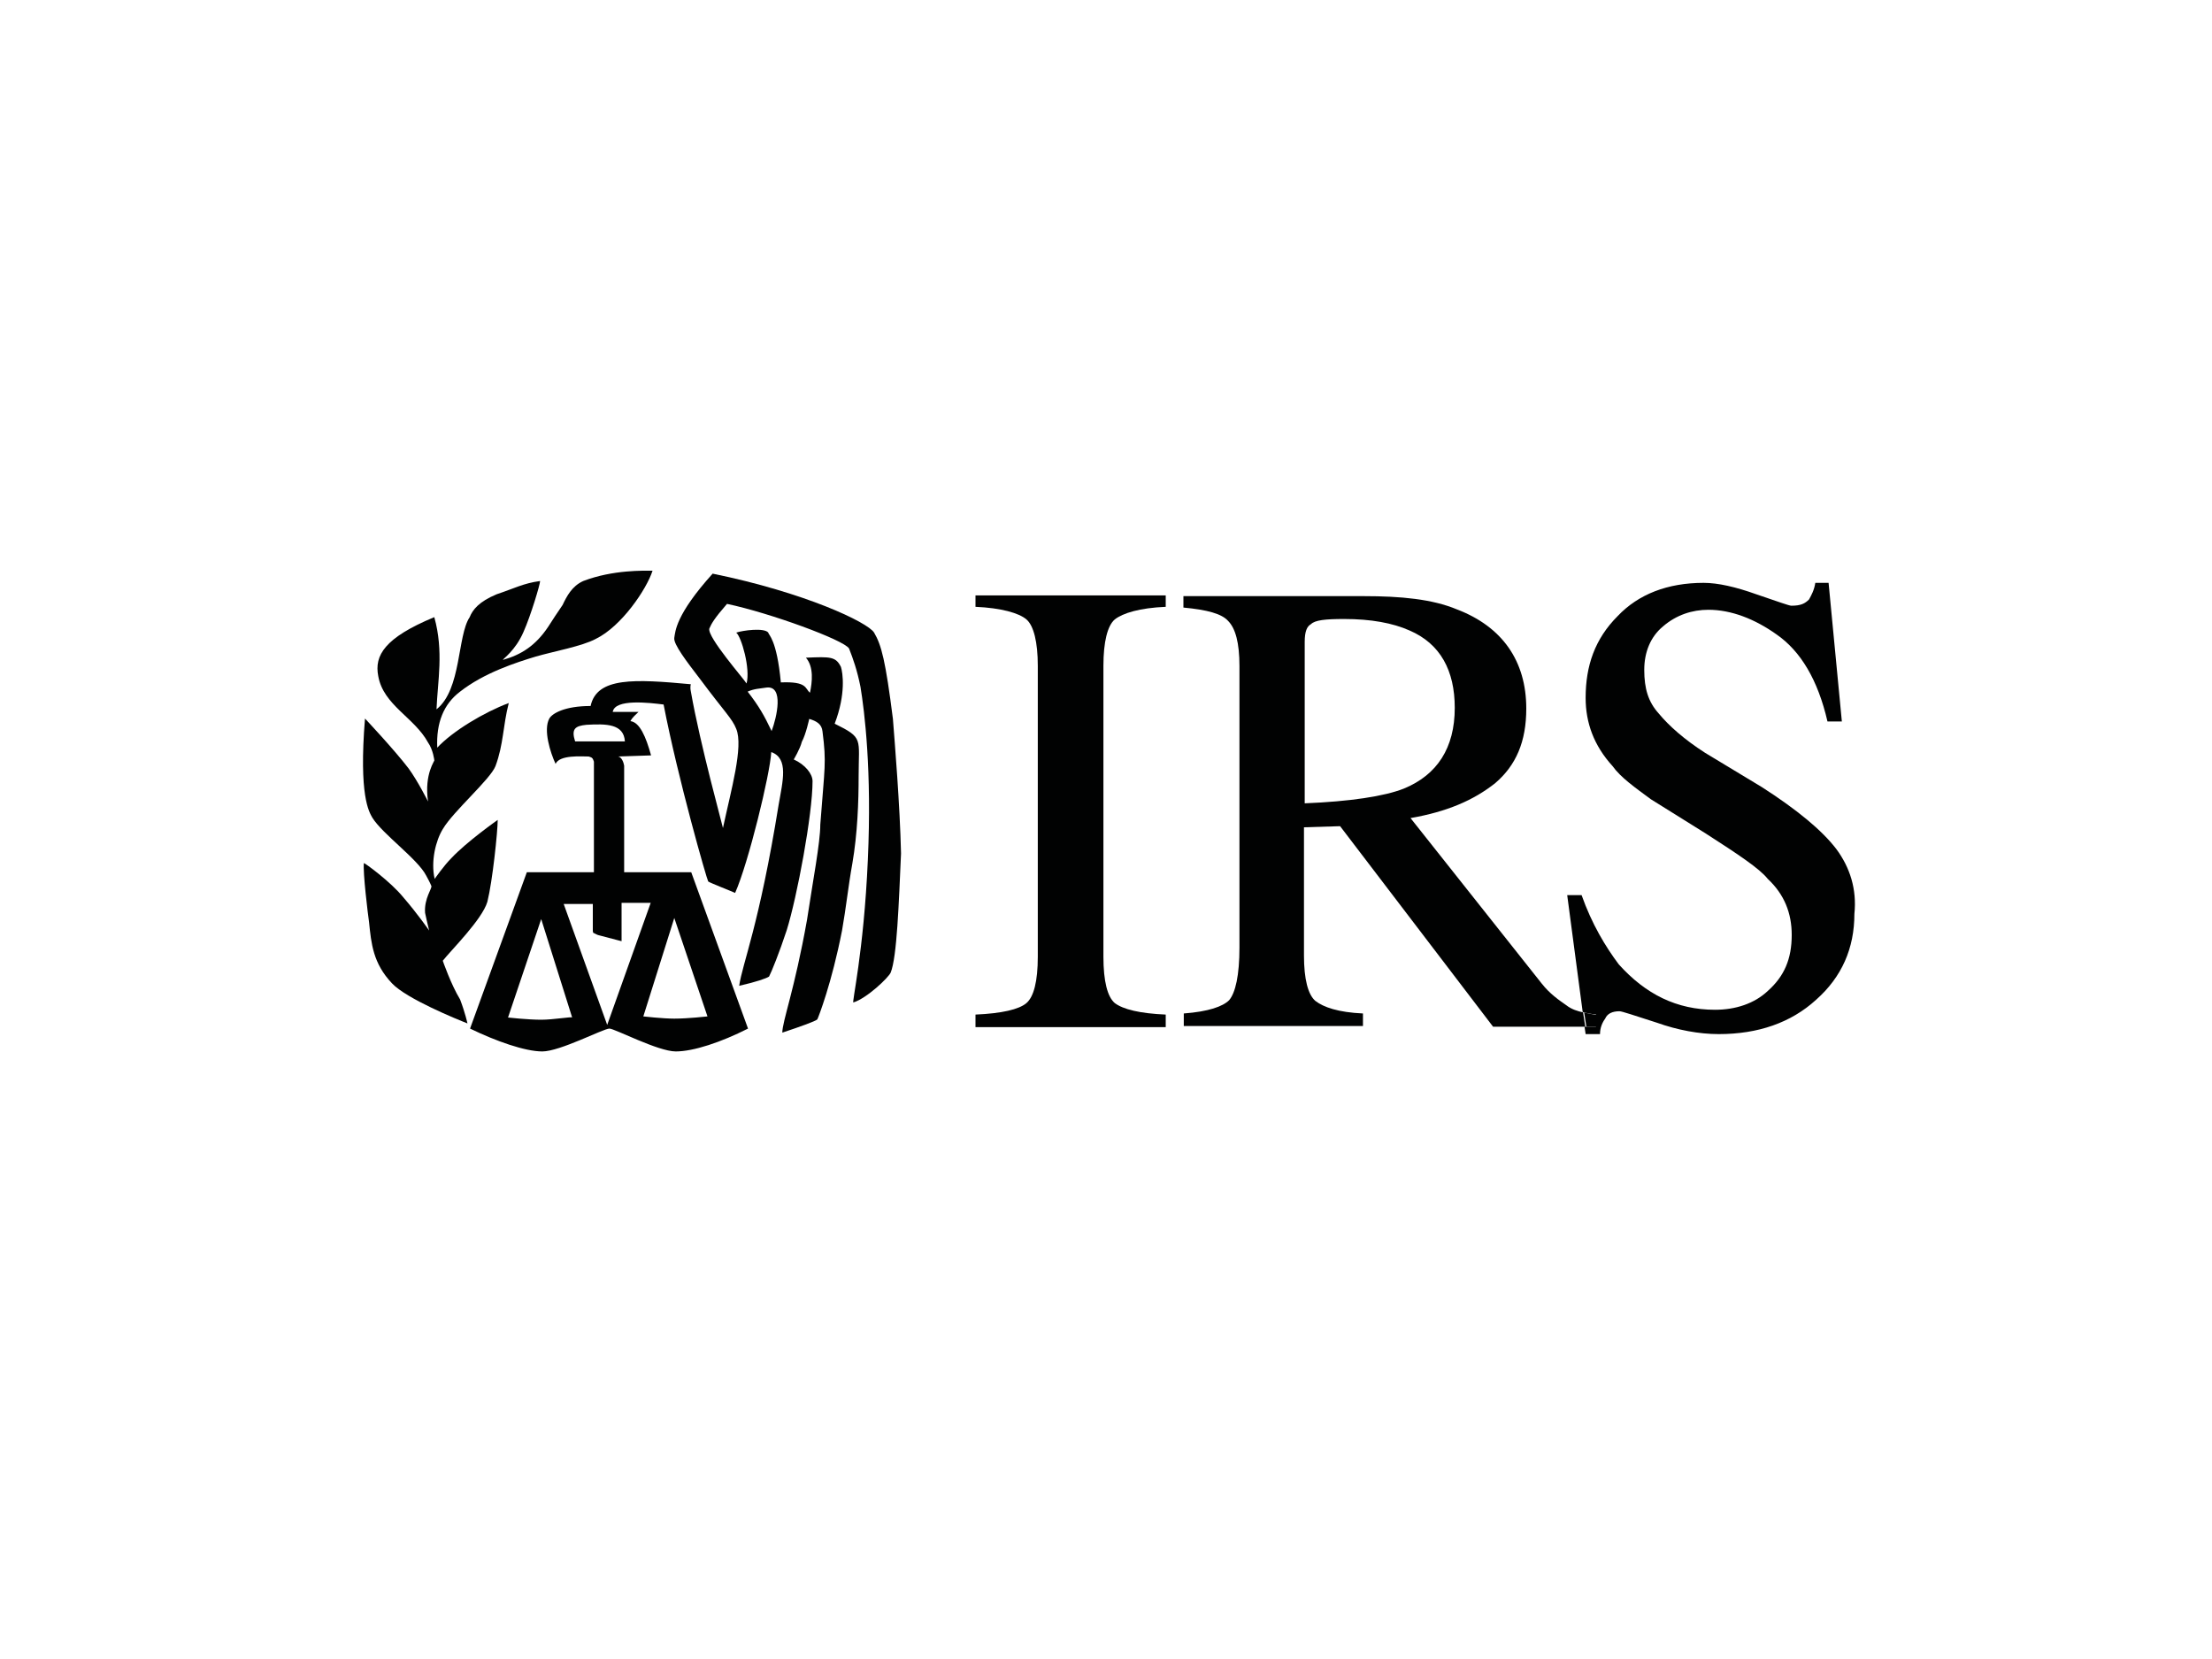 <?xml version="1.0" encoding="utf-8"?>
<!-- Generator: Adobe Illustrator 26.0.3, SVG Export Plug-In . SVG Version: 6.00 Build 0)  -->
<svg version="1.0" id="katman_1" xmlns="http://www.w3.org/2000/svg" xmlns:xlink="http://www.w3.org/1999/xlink" x="0px" y="0px"
	 viewBox="0 0 600 450" style="enable-background:new 0 0 600 450;" xml:space="preserve">
<style type="text/css">
	.st0{fill:none;}
	.st1{fill:#010202;}
</style>
<g>
	<rect id="canvas_background" x="74.4" y="136.8" class="st0" width="451.5" height="177.1"/>
</g>
<g>
	<g id="svg_1">
		<path id="svg_2" class="st1" d="M264.6,164.6c7,0.3,11.8,1.7,13.8,3.4c2,1.7,3.1,6.2,3.1,12.6v78.9c0,6.7-1.1,10.9-3.1,12.6
			s-6.7,2.8-13.8,3.1v3.4h51.6v-3.4c-7-0.3-11.5-1.4-13.8-3.1c-2-1.7-3.1-5.9-3.1-12.6v-78.9c0-6.5,1.1-10.9,3.1-12.6
			c2.2-1.7,6.7-3.1,13.8-3.4v-3.1h-51.6C264.6,161.5,264.6,164.6,264.6,164.6z"/>
		<path id="svg_3" class="st1" d="M424.9,272.7c-2-1.4-4.5-3.1-6.7-5.9l-35.6-44.9c9.8-1.7,17.1-4.8,23-9.5
			c5.6-4.8,8.4-11.2,8.4-20.2c0-12.9-6.5-22.2-18.8-26.9c-6.7-2.8-15.2-3.6-25.3-3.6H321v3.1c6.5,0.6,10.4,1.7,12.1,3.6
			c2,2,3.1,5.9,3.1,12.3v76.3c0,7.6-1.1,12.3-2.8,14.3c-1.7,1.7-5.6,3.1-12.3,3.6v3.4h48.6v-3.4c-6.7-0.3-10.7-1.7-12.9-3.4
			c-2-1.7-3.1-5.9-3.1-12.3v-34.8l9.8-0.3l41.5,54.4h25l-0.6-3.9C428,274.3,426.3,273.8,424.9,272.7z M353.9,217.9v-43.8
			c0-2.8,0.6-4.2,1.7-4.8c1.1-1.1,3.9-1.4,9-1.4c7.3,0,13.2,1.1,17.7,3.1c8.4,3.6,12.3,10.9,12.3,21c0,10.9-4.8,18.2-13.8,21.9
			C375.5,216,366.2,217.4,353.9,217.9z"/>
		<path id="svg_4" class="st1" d="M498.1,230.3c-3.9-5.1-10.7-10.7-20.2-16.8l-15.4-9.3c-5.6-3.6-9.8-7.3-12.6-10.7
			c-2.8-3.1-3.9-6.7-3.9-11.8c0-4.8,1.7-9,5.1-11.8c3.6-3.1,7.9-4.5,12.3-4.5c6.2,0,12.6,2.5,18.5,6.7c6.5,4.5,11.2,12.3,13.8,23.6
			h3.9l-3.6-37.6h-3.6c-0.3,2-1.1,3.4-1.7,4.5c-1.1,1.1-2.2,1.7-4.8,1.7c-0.6,0-3.6-1.1-9.5-3.1c-5.6-2-10.4-3.1-14.3-3.1
			c-9.8,0-17.7,3.1-23.3,9c-6.2,6.2-8.7,13.5-8.7,22.2c0,6.7,2.2,12.9,7.3,18.5c2.2,3.1,6.2,5.9,10.4,9l14.9,9.3
			c8.7,5.6,14.6,9.5,16.8,12.3c4.5,4.2,6.5,9.3,6.5,15.2c0,6.5-2,11.2-6.5,15.2c-3.6,3.4-8.7,5.1-14.3,5.1
			c-10.4,0-18.8-4.2-26.1-12.3c-3.6-4.8-7.3-10.9-10.1-18.8h-3.9l4.2,31.7c1.1,0.3,2.2,0.6,3.6,0.6v3.4h-3.1l0.3,2h3.9
			c0-1.7,0.6-3.1,1.4-4.2c0.6-1.4,2-2,3.9-2c0.6,0,3.9,1.1,10.1,3.1c5.6,2,11.5,3.1,16.8,3.1c10.7,0,19.6-3.1,26.4-9.3
			c7-6.2,10.4-14,10.4-23.3C503.7,241.2,501.8,235.3,498.1,230.3L498.1,230.3z"/>
		<path id="svg_5" class="st1" d="M433.3,275.2c-1.4,0-2.5-0.3-3.6-0.6l0.6,3.9h3.1C433.3,278.6,433.3,275.2,433.3,275.2z"/>
		<path id="svg_6" class="st1" d="M237.1,171.6c-1.7-2.8-18.8-10.9-43.8-16c-10.1,11.2-10.1,15.7-10.4,17.4c-0.3,1.7,3.4,6.5,7,11.2
			c6.7,9,8.7,10.7,9.8,13.5c2,4.8-1.4,16.6-3.6,26.9c0-0.3-6.2-22.7-8.7-37c-0.3-1.4,0-2,0-2c-15.2-1.4-25.5-2-27.2,5.9
			c-7,0-10.4,2-11.2,3.4c-1.7,3.1,0.3,9.3,1.7,12.3c1.1-2.5,7-2,9-2c1.1,0.3,1.1,0.6,1.4,1.4v30h-18.2l-15.4,42.4
			c7,3.4,14.9,6.2,19.6,6.2c4.8,0,16.6-6.2,18.2-6.2c1.4,0,13.2,6.2,18,6.2s12.3-2.5,19.6-6.2l-15.4-42.4c0,0-16,0-18.2,0
			c0-6.7,0-21.9,0-28.9c-0.3-1.7-1.1-2.5-1.7-2.5l9-0.3c-1.4-5.1-3.1-9-5.6-9.3c0.6-1.1,1.4-1.7,2.2-2.5h-7c0.6-3.6,9.8-2.5,13.8-2
			c3.9,20.2,11.8,47.7,12.1,48c0.3,0.3,6.7,2.8,7.3,3.1c3.6-8.1,9.5-32.3,9.8-38.2c4.8,1.7,3.1,7.9,2,14.3
			c-5.3,32.8-9.8,42.9-10.7,49.1c4.8-1.1,7.3-2,8.1-2.5c0.6-1.1,2.8-6.5,4.8-12.6c2.8-9,7-31.4,7-40.4c0-2-2-4.5-5.1-5.9
			c0,0,1.7-2.8,2.2-4.8c1.1-2,2-6.2,2-6.2c2,0.6,3.4,1.4,3.6,3.4c1.1,8.7,0.6,9.3-0.6,25.3c0,4.8-2,15.2-3.6,25.8
			c-3.4,19.1-6.7,27.5-6.7,30.6c5.1-1.7,9-3.1,9.5-3.6c0.3-0.6,3.9-9.8,6.7-24.1c1.1-6.2,1.7-12.1,2.8-18.2
			c1.4-8.1,1.7-16.8,1.7-23.6c0-10.4,1.4-10.4-6.5-14.3c3.1-8.1,2.2-13.8,1.7-15.4c-1.4-2.8-2.8-2.8-9.5-2.5
			c2.2,2.5,1.7,6.7,1.1,9.5c-1.4-1.1-0.6-3.1-7.9-2.8c-1.1-11.8-3.4-12.9-3.4-13.5c-1.1-1.4-7-0.6-8.7,0c1.4,1.1,3.9,9.8,2.8,13.8
			c-0.6-1.1-10.7-12.6-10.1-14.9c0.6-1.4,1.4-2.8,4.8-6.7c11.8,2.5,31.7,9.8,33.1,12.1c1.1,2.8,2.2,5.9,3.1,10.4
			c1.1,6.7,3.1,22.7,2,46.9c-1.1,25.3-4.5,39.3-3.9,38.7c3.6-1.1,9.5-6.7,10.1-8.1c1.7-4.2,2.2-18.8,2.8-32.3
			c-0.3-13.2-1.7-30-2.2-36.5C240.2,179.2,239.1,175,237.1,171.6z M146.8,276.6c-3.6,0-9-0.6-9-0.6l9-26.7l8.4,26.7
			C155.2,275.7,150.1,276.6,146.8,276.6z M191.9,275.7c0,0-5.3,0.6-9,0.6c-3.1,0-8.4-0.6-8.4-0.6l8.4-26.7L191.9,275.7z
			 M168.6,255.3v-10.4h7.9L164.7,278l-11.8-32.8h7.9v7.3c0,0,0,0.6,0.3,0.6c1.1,0.6,1.4,0.6,1.4,0.6S168.6,255.3,168.6,255.3z
			 M169.5,201.1H156c-1.1-3.4,0-4.2,3.1-4.5C164.4,196.3,169.2,196.3,169.5,201.1z M207.9,186.5c4.8-0.6,2.8,8.1,1.4,11.8
			c-2-4.2-3.4-6.7-6.5-10.7C204.6,186.8,206,186.8,207.9,186.5z"/>
		<path id="svg_7" class="st1" d="M120.1,260.6c2.2-2.8,10.7-11.2,12.1-16c1.4-5.6,2.8-19.1,2.8-22.2c0,0-8.4,5.9-12.6,10.4
			c-2,2-4.5,5.6-4.5,5.6c-1.1-4.8,0.3-10.4,2.2-13.5c2.8-4.8,12.9-13.5,14.3-17.1c2.2-5.9,2-10.9,3.6-17.1
			c-6.7,2.5-15.2,7.6-19.4,12.1c-0.3-6.7,1.7-11.8,6.2-15.2c6.5-5.1,15.2-7.9,20.5-9.5c4.8-1.4,12.6-2.8,16.3-4.8
			c7-3.4,13.8-13.5,15.4-18.5c-2.2,0-10.7-0.3-18.8,2.8c-3.1,1.4-4.5,4.2-5.6,6.5c-1.4,2-2.8,4.2-3.9,5.9c-3.4,5.1-7.3,7.6-12.3,9
			c0-0.3,3.4-2.5,5.6-7.6c2-4.5,4.5-12.9,4.5-13.8c-4.5,0.6-7,2-11.8,3.6c-4.8,2-6.5,4.2-7.3,6.2c-3.4,5.1-2.2,19.6-9,25
			c0.3-7.6,2-15.7-0.6-25c-13.5,5.6-16.3,10.4-15.2,16c1.4,7.9,9.8,11.2,13.5,18c1.4,2,1.7,4.8,1.7,4.8c0.3,0-2.8,3.6-1.7,11.2
			c0,0-2.8-5.6-5.3-9c-3.9-5.1-11.8-13.5-11.8-13.5c-1.7,21,1.1,25.3,2,26.9c2.8,4.5,12.3,11.2,14.6,15.7c1.1,2,1.4,2.8,1.4,2.8
			c0.3,0.6-2,3.4-1.7,7.3c0.3,1.4,0.6,2.8,1.1,4.8c0,0-3.1-4.5-7-9c-3.4-4.2-10.4-9.3-10.7-9.3c-0.3,2.5,1.1,14,1.4,16
			c0.6,5.9,1.1,11.2,6.2,16.6c3.9,4.2,17.7,9.8,20.5,10.9c0,0-0.6-2.8-2-6.5C122.3,267,120.1,260.6,120.1,260.6z"/>
	</g>
</g>
</svg>
